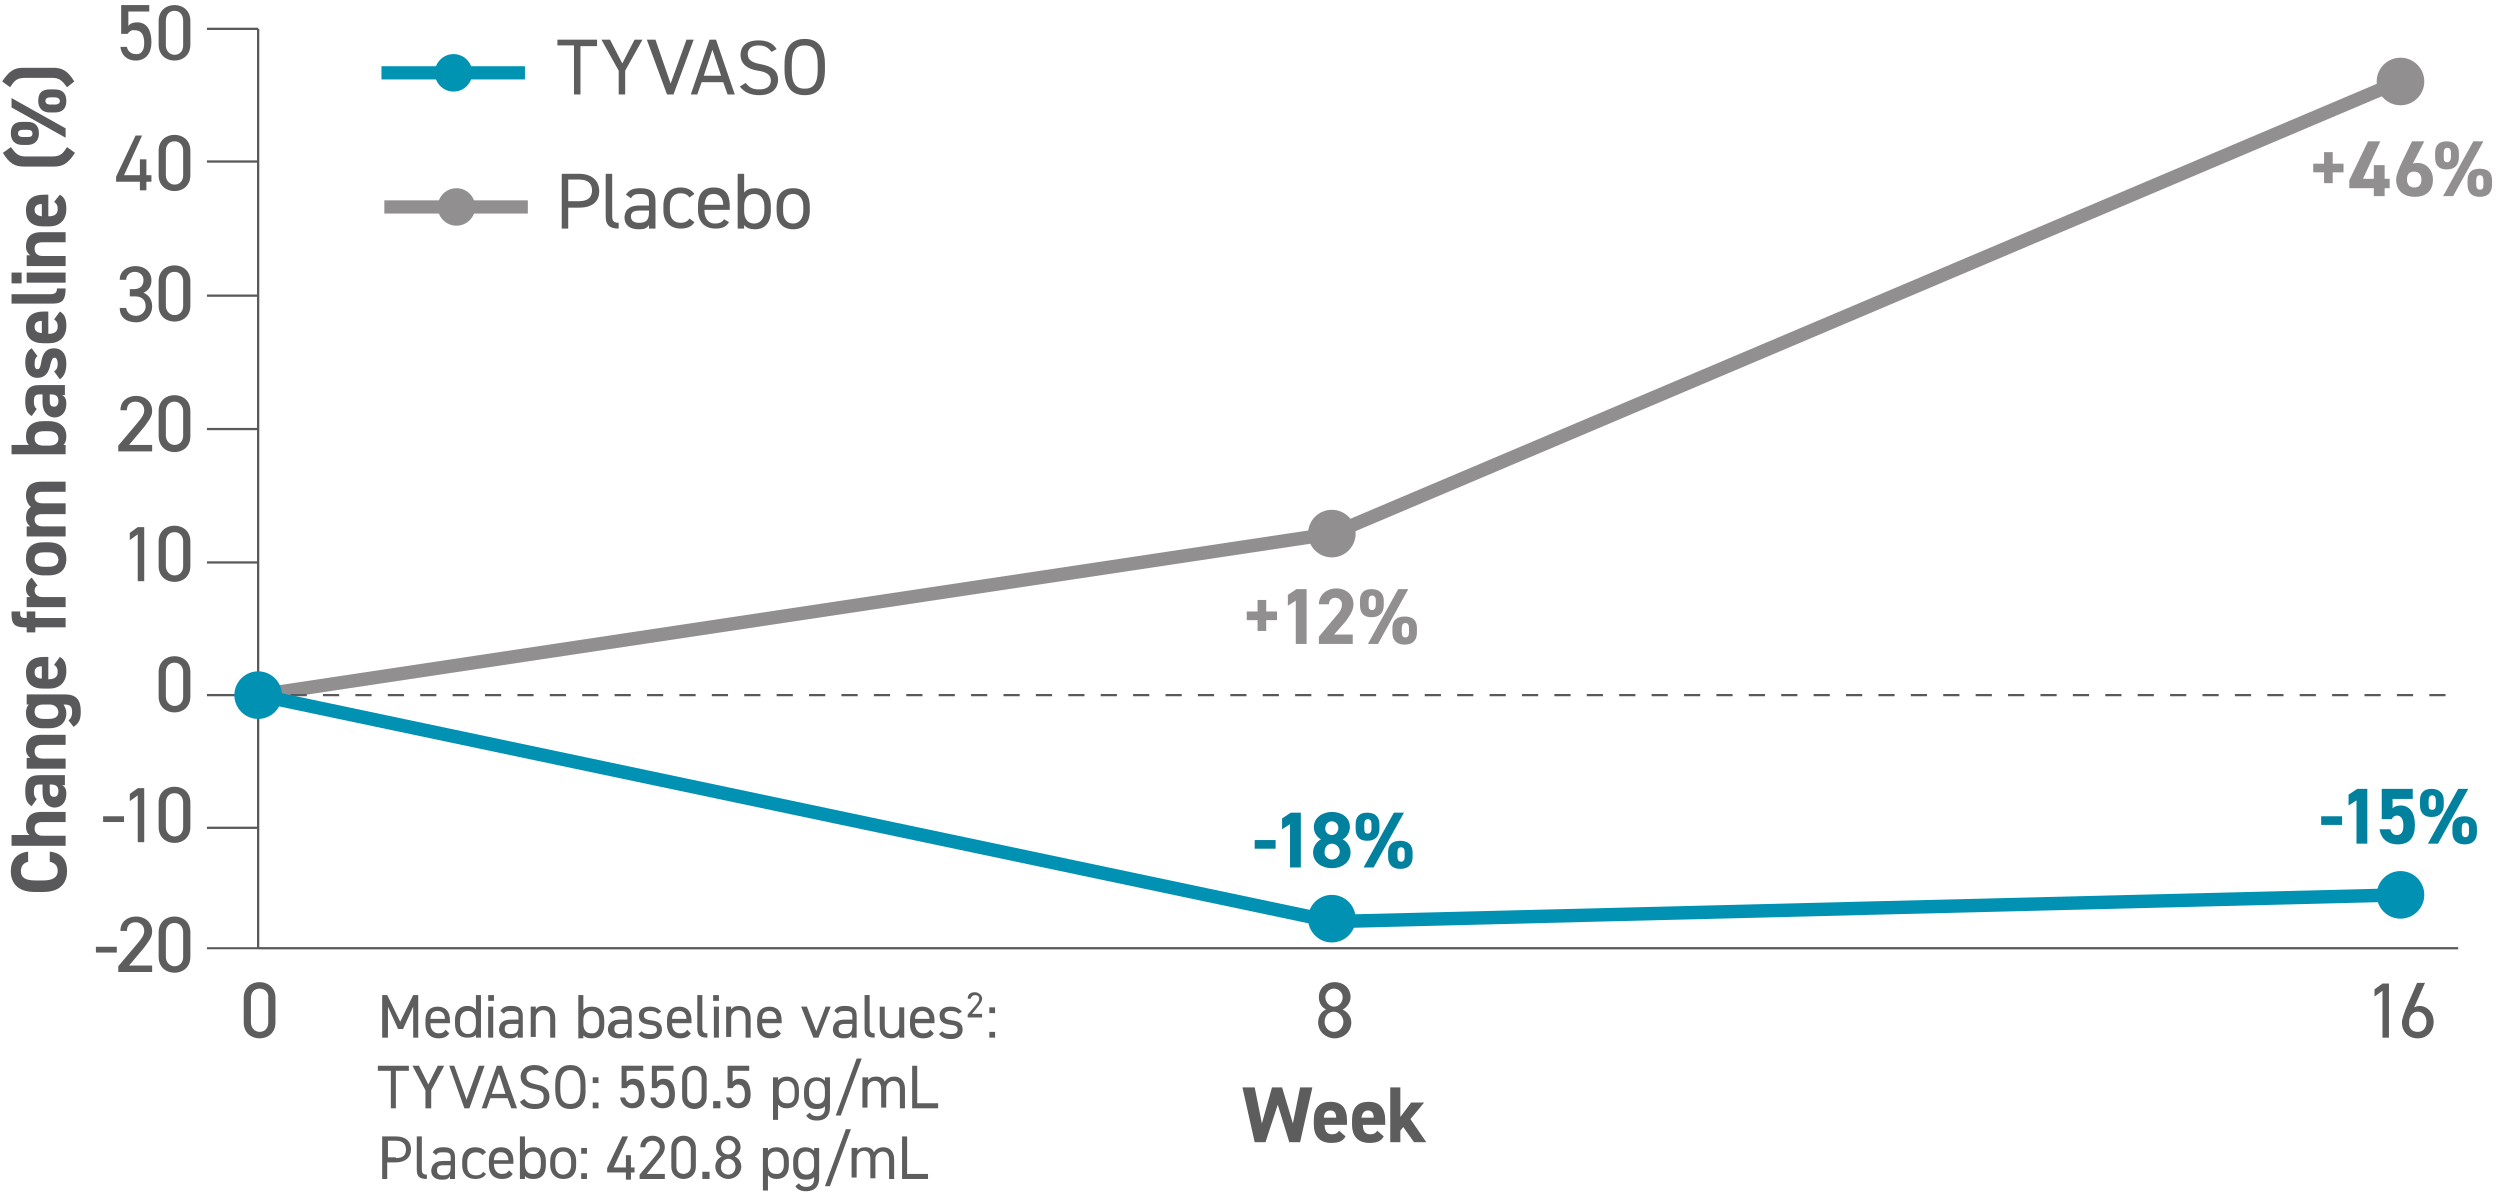 <?xml version="1.0" encoding="UTF-8"?>
<svg enable-background="new 0 0 346.7 166" viewBox="0 0 346.7 166" xmlns="http://www.w3.org/2000/svg"><g fill="#5d5d5d"><path d="m38.2 141.8c0 1.4-1 2.2-2.2 2.2s-2.2-.8-2.2-2.2v-3.4c0-1.4 1-2.2 2.2-2.2s2.2.8 2.2 2.2zm-2.2-4.7c-.7 0-1.2.5-1.2 1.3v3.4c0 .8.6 1.3 1.2 1.3.7 0 1.2-.5 1.2-1.3v-3.4c.1-.8-.5-1.3-1.2-1.3z"/><path d="m55.5 141.7 1.8-3.7h.7v5.9h-.7v-4.3l-1.4 3.1h-.7l-1.4-3.1v4.3h-.8v-5.9h.7z"/><path d="m62.3 143.3c-.3.5-.8.7-1.5.7-1.1 0-1.8-.7-1.8-1.9v-.6c0-1.2.6-1.9 1.7-1.9s1.7.7 1.7 1.9v.4h-2.7v.1c0 .7.4 1.3 1.1 1.3.6 0 .8-.2 1-.5zm-2.6-2h2c0-.7-.4-1.1-1-1.1-.7 0-1 .4-1 1.1z"/><path d="m66 138h.7v5.9h-.7v-.4c-.2.3-.6.4-1.2.4-1.2 0-1.7-.8-1.7-1.9v-.6c0-1.2.7-1.9 1.7-1.9.6 0 .9.2 1.2.5zm0 4.1v-.6c0-.8-.4-1.3-1.1-1.3s-1.1.5-1.1 1.3v.6c0 .7.4 1.3 1.1 1.3s1.1-.6 1.1-1.3z"/><path d="m67.7 138h.8v.8h-.8zm0 1.6h.7v4.3h-.7z"/><path d="m70.9 141.4h1v-.5c0-.6-.3-.7-1-.7-.5 0-.8 0-1 .4l-.5-.4c.3-.5.7-.7 1.5-.7 1.1 0 1.6.4 1.6 1.4v3h-.7v-.4c-.2.4-.5.5-1.1.5-1 0-1.5-.5-1.5-1.3.1-1 .7-1.3 1.7-1.3zm1 .6h-1c-.7 0-.9.2-.9.7s.3.7.8.7c.6 0 1.1-.1 1.1-1.1z"/><path d="m73.6 139.6h.7v.4c.2-.3.5-.5 1.1-.5.9 0 1.6.5 1.6 1.7v2.7h-.7v-2.7c0-.9-.5-1.1-1-1.1-.6 0-1 .5-1 1v2.7h-.7z"/><path d="m80.9 140.1c.2-.3.6-.5 1.2-.5 1.1 0 1.7.7 1.7 1.9v.6c0 1.1-.5 1.9-1.7 1.9-.6 0-.9-.1-1.2-.4v.4h-.7v-6h.7zm2.2 2v-.6c0-.8-.4-1.3-1.1-1.3s-1.1.5-1.1 1.2v.6c0 .7.3 1.3 1.1 1.3.7.1 1.1-.5 1.1-1.2z"/><path d="m86 141.4h1v-.5c0-.6-.3-.7-1-.7-.5 0-.8 0-1 .4l-.5-.4c.3-.5.7-.7 1.5-.7 1.1 0 1.6.4 1.6 1.4v3h-.7v-.4c-.2.4-.5.5-1.1.5-1 0-1.5-.5-1.5-1.3.1-1 .8-1.3 1.7-1.3zm1.1.6h-1c-.7 0-.9.2-.9.7s.3.7.8.7c.6 0 1.1-.1 1.1-1.1z"/><path d="m91.2 140.6c-.2-.3-.5-.4-1.1-.4-.5 0-.8.2-.8.6 0 .5.4.6 1 .7.8.1 1.5.3 1.5 1.3 0 .7-.5 1.3-1.6 1.3-.9 0-1.3-.3-1.7-.7l.5-.4c.2.3.5.4 1.2.4.6 0 .9-.2.9-.6 0-.5-.3-.6-1.1-.7-.7-.1-1.4-.3-1.4-1.3 0-.7.5-1.2 1.5-1.2.7 0 1.2.2 1.6.7z"/><path d="m95.8 143.3c-.3.5-.8.7-1.5.7-1.1 0-1.8-.7-1.8-1.9v-.6c0-1.2.6-1.9 1.7-1.9s1.7.7 1.7 1.9v.4h-2.7v.1c0 .7.4 1.3 1.1 1.3.6 0 .8-.2 1-.5zm-2.6-2h2c0-.7-.4-1.1-1-1.1-.7 0-1 .4-1 1.1z"/><path d="m96.7 138h.7v4.4c0 .5 0 .9.7.9v.6c-1.1 0-1.4-.4-1.4-1.3z"/><path d="m98.9 138h.8v.8h-.8zm.1 1.6h.7v4.3h-.7z"/><path d="m100.7 139.6h.7v.4c.2-.3.5-.5 1.1-.5.9 0 1.6.5 1.6 1.7v2.7h-.7v-2.7c0-.9-.5-1.1-1-1.1-.6 0-1 .5-1 1v2.7h-.7z"/><path d="m108.3 143.3c-.3.5-.8.7-1.5.7-1.1 0-1.8-.7-1.8-1.9v-.6c0-1.2.6-1.9 1.7-1.9s1.7.7 1.7 1.9v.4h-2.7v.1c0 .7.4 1.3 1.1 1.3.6 0 .8-.2 1-.5zm-2.6-2h2c0-.7-.4-1.1-1-1.1-.7 0-1 .4-1 1.1z"/><path d="m115.2 139.6-1.7 4.3h-.7l-1.7-4.3h.8l1.3 3.4 1.3-3.4z"/><path d="m117.2 141.4h1v-.5c0-.6-.3-.7-1-.7-.5 0-.8 0-1 .4l-.5-.4c.3-.5.7-.7 1.5-.7 1.1 0 1.6.4 1.6 1.4v3h-.7v-.4c-.2.4-.5.5-1.1.5-1 0-1.5-.5-1.5-1.3.1-1 .7-1.3 1.7-1.3zm1 .6h-1c-.7 0-.9.2-.9.7s.3.7.8.7c.6 0 1.1-.1 1.1-1.1z"/><path d="m119.9 138h.7v4.4c0 .5 0 .9.7.9v.6c-1.1 0-1.4-.4-1.4-1.3z"/><path d="m125.4 143.9h-.7v-.4c-.2.3-.5.5-1.1.5-.9 0-1.6-.5-1.6-1.7v-2.7h.7v2.7c0 .9.5 1.1 1 1.1.6 0 1-.5 1-1v-2.7h.7z"/><path d="m129.5 143.3c-.3.5-.8.7-1.5.7-1.1 0-1.8-.7-1.8-1.9v-.6c0-1.2.6-1.9 1.7-1.9s1.7.7 1.7 1.9v.4h-2.7v.1c0 .7.4 1.3 1.1 1.3.6 0 .8-.2 1-.5zm-2.6-2h2c0-.7-.4-1.1-1-1.1s-1 .4-1 1.1z"/><path d="m132.9 140.6c-.2-.3-.5-.4-1.1-.4-.5 0-.8.2-.8.6 0 .5.4.6 1 .7.8.1 1.5.3 1.5 1.3 0 .7-.5 1.3-1.6 1.3-.9 0-1.3-.3-1.7-.7l.5-.4c.2.3.5.4 1.2.4.6 0 .9-.2.9-.6 0-.5-.3-.6-1.1-.7-.7-.1-1.4-.3-1.4-1.3 0-.7.5-1.2 1.5-1.2.7 0 1.2.2 1.6.7z"/><path d="m138 140.5h-.8v-.8h.8zm0 3.4h-.8v-.8h.8z"/><path d="m56.7 147.8v.7h-1.8v5.2h-.7v-5.2h-1.8v-.7z"/><path d="m58.1 147.8 1.3 2.6 1.3-2.6h.9l-1.8 3.4v2.5h-.8v-2.5l-1.8-3.4z"/><path d="m63 147.8 1.7 4.7 1.7-4.7h.8l-2.1 5.9h-.7l-2.1-5.9z"/><path d="m66.8 153.7 2.1-5.9h.7l2.1 5.9h-.8l-.5-1.4h-2.4l-.5 1.4zm1.4-2h1.9l-.9-2.8z"/><path d="m75.5 149.1c-.3-.4-.7-.7-1.4-.7s-1.1.3-1.1.9c0 .7.5.9 1.4 1.1 1.1.2 1.8.6 1.8 1.7 0 .8-.5 1.7-2 1.7-1 0-1.7-.3-2.1-1l.6-.4c.4.5.7.7 1.5.7 1 0 1.2-.4 1.2-1s-.3-.9-1.4-1.1-1.8-.7-1.8-1.7c0-.8.6-1.6 1.9-1.6.9 0 1.5.3 2 1z"/><path d="m79.1 153.8c-1.3 0-2.1-.8-2.1-2.7v-.7c0-1.9.8-2.7 2.1-2.7s2.1.8 2.1 2.7v.7c.1 1.9-.8 2.7-2.1 2.7zm-1.4-2.7c0 1.5.5 2 1.4 2s1.4-.6 1.4-2v-.7c0-1.5-.5-2-1.4-2s-1.4.6-1.4 2z"/><path d="m83 150.2h-.8v-.8h.8zm0 3.5h-.8v-.8h.8z"/><path d="m86.9 150.9h-.7v-3.1h3v.7h-2.3v1.5c.2-.2.5-.4.9-.4 1.1 0 1.6.8 1.6 2.2 0 1.2-.6 1.9-1.7 1.9-.9 0-1.6-.6-1.7-1.5h.7c.1.5.5.8.9.8.6 0 1-.4 1-1.2 0-.9-.3-1.4-1-1.4-.3 0-.5.2-.7.5z"/><path d="m91.1 150.9h-.7v-3.1h3v.7h-2.3v1.5c.2-.2.5-.4.9-.4 1.1 0 1.6.8 1.6 2.2 0 1.2-.6 1.9-1.7 1.9-.9 0-1.6-.6-1.7-1.5h.7c.1.5.5.8.9.8.6 0 1-.4 1-1.2 0-.9-.3-1.4-1-1.4-.2 0-.5.2-.7.5z"/><path d="m98 152.1c0 1.1-.8 1.7-1.7 1.7s-1.7-.6-1.7-1.7v-2.6c0-1.1.8-1.7 1.7-1.7s1.7.6 1.7 1.7zm-1.7-3.7c-.5 0-1 .4-1 1v2.6c0 .6.4 1 1 1 .5 0 1-.4 1-1v-2.6c-.1-.6-.5-1-1-1z"/><path d="m99.9 153.7h-1v-1h1z"/><path d="m101.6 150.9h-.7v-3.1h3v.7h-2.3v1.5c.2-.2.5-.4.9-.4 1.1 0 1.6.8 1.6 2.2 0 1.2-.6 1.9-1.7 1.9-.9 0-1.6-.6-1.7-1.5h.7c.1.5.5.8.9.8.6 0 1-.4 1-1.2 0-.9-.3-1.4-1-1.4-.3 0-.5.2-.7.5z"/><path d="m109.1 149.3c1.1 0 1.7.7 1.7 1.9v.6c0 1.1-.5 1.9-1.7 1.9-.6 0-.9-.2-1.2-.5v2.1h-.7v-5.9h.7v.4c.3-.3.7-.5 1.2-.5zm1.1 2.5v-.6c0-.8-.4-1.3-1.1-1.3s-1.1.5-1.1 1.2v.6c0 .7.3 1.3 1.1 1.3.7.1 1.1-.4 1.1-1.2z"/><path d="m114.4 149.4h.7v4.2c0 1.2-.7 1.8-1.8 1.8-.7 0-1.2-.2-1.5-.7l.5-.4c.2.3.5.5 1 .5.7 0 1.1-.4 1.1-1.1v-.3c-.2.3-.6.4-1.2.4-1.2 0-1.7-.8-1.7-1.9v-.6c0-1.2.7-1.9 1.7-1.9.6 0 .9.2 1.2.5zm0 2.4v-.6c0-.8-.4-1.3-1.1-1.3s-1.1.5-1.1 1.3v.6c0 .7.4 1.3 1.1 1.3.8 0 1.1-.5 1.1-1.3z"/><path d="m115.9 154.7 2.9-7.9h.7l-2.9 7.9z"/><path d="m119.7 149.4h.7v.4c.2-.3.5-.5 1.1-.5s1 .2 1.2.7c.3-.5.8-.7 1.3-.7.9 0 1.5.6 1.5 1.7v2.7h-.7v-2.7c0-.8-.4-1.1-.9-1.1s-1 .4-1 1v2.7h-.7v-2.6c0-.8-.4-1.1-.9-1.1-.6 0-1 .5-1 1v2.7h-.7v-4.2z"/><path d="m127.3 153h2.8v.7h-3.6v-5.9h.7v5.2z"/><path d="m53.7 161.2v2.3h-.7v-5.9h1.9c1.4 0 2.1.7 2.1 1.8s-.8 1.8-2.1 1.8zm1.2-.6c1 0 1.4-.4 1.4-1.2 0-.7-.4-1.2-1.4-1.2h-1.1v2.3h1.1z"/><path d="m57.8 157.6h.7v4.4c0 .5 0 .9.7.9v.6c-1.1 0-1.4-.4-1.4-1.3z"/><path d="m61.5 161h1v-.5c0-.6-.3-.7-1-.7-.5 0-.8 0-1 .4l-.5-.4c.3-.5.7-.7 1.5-.7 1.1 0 1.6.4 1.6 1.4v3h-.7v-.4c-.2.4-.5.5-1.1.5-1 0-1.5-.5-1.5-1.3.1-1 .8-1.3 1.7-1.3zm1 .6h-1c-.7 0-.9.2-.9.7s.3.7.8.7c.6 0 1.1-.1 1.1-1.1z"/><path d="m67.4 162.8c-.3.5-.8.7-1.5.7-1.2 0-1.8-.8-1.8-1.9v-.6c0-1.2.7-1.9 1.8-1.9.6 0 1.2.2 1.5.7l-.5.4c-.2-.3-.5-.4-.9-.4-.7 0-1.2.5-1.2 1.3v.6c0 .7.3 1.3 1.2 1.3.4 0 .8-.1 1-.5z"/><path d="m71.1 162.8c-.3.5-.8.7-1.5.7-1.1 0-1.8-.7-1.8-1.9v-.6c0-1.2.6-1.9 1.7-1.9s1.7.7 1.7 1.9v.4h-2.7v.1c0 .7.4 1.3 1.1 1.3.6 0 .8-.2 1-.5zm-2.6-1.9h2c0-.7-.4-1.1-1-1.1-.6-.1-1 .4-1 1.1z"/><path d="m72.8 159.6c.2-.3.6-.5 1.2-.5 1.1 0 1.7.7 1.7 1.9v.6c0 1.1-.5 1.9-1.7 1.9-.6 0-.9-.1-1.2-.4v.4h-.7v-5.9h.7zm2.2 2v-.6c0-.8-.4-1.3-1.1-1.3s-1.1.5-1.1 1.2v.6c0 .7.3 1.3 1.1 1.3.7.1 1.1-.5 1.1-1.2z"/><path d="m79.9 161.6c0 1.1-.5 1.9-1.8 1.9-1.1 0-1.8-.8-1.8-1.9v-.6c0-1.2.7-1.9 1.8-1.9s1.8.7 1.8 1.9zm-.7 0v-.6c0-.8-.4-1.3-1.1-1.3s-1.1.5-1.1 1.3v.6c0 .7.3 1.3 1.1 1.3.7 0 1.1-.6 1.1-1.3z"/><path d="m81.4 160h-.8v-.8h.8zm0 3.5h-.8v-.8h.8z"/><path d="m87.1 157.6-2 4.3h1.7v-1.7h.7v1.7h.5v.7h-.5v1h-.7v-1h-2.6v-.6l2.1-4.4z"/><path d="m92.2 163.5h-3.5v-.6l2.1-2.5c.4-.5.7-.9.7-1.3 0-.6-.5-.9-1-.9s-1 .3-1 .9h-.7c0-1 .8-1.6 1.7-1.6s1.7.6 1.7 1.6c0 .7-.5 1.3-.9 1.7l-1.6 2h2.5z"/><path d="m96.5 161.8c0 1.1-.8 1.7-1.7 1.7s-1.7-.6-1.7-1.7v-2.6c0-1.1.8-1.7 1.7-1.7s1.7.6 1.7 1.7zm-1.7-3.6c-.5 0-1 .4-1 1v2.6c0 .6.4 1 1 1 .5 0 1-.4 1-1v-2.6c-.1-.6-.5-1-1-1z"/><path d="m98.4 163.5h-1v-1h1z"/><path d="m100.1 160.4c-.5-.2-.8-.7-.8-1.3 0-1 .8-1.6 1.7-1.6s1.7.6 1.7 1.6c0 .6-.4 1.1-.8 1.3.5.2.9.7.9 1.4 0 1-.9 1.7-1.8 1.7s-1.8-.7-1.8-1.7c0-.7.4-1.2.9-1.4zm.9 2.5c.6 0 1-.5 1-1.1 0-.7-.5-1.1-1-1.1s-1 .4-1 1.1c-.1.6.4 1.1 1 1.1zm0-2.8c.5 0 1-.4 1-1 0-.5-.4-1-1-1-.5 0-1 .4-1 1s.4 1 1 1z"/><path d="m107.7 159.1c1.1 0 1.7.7 1.7 1.9v.6c0 1.1-.5 1.9-1.7 1.9-.6 0-.9-.2-1.2-.5v2.1h-.7v-5.9h.7v.4c.2-.3.6-.5 1.2-.5zm1 2.5v-.6c0-.8-.4-1.3-1.1-1.3s-1.1.5-1.1 1.2v.6c0 .7.3 1.3 1.1 1.3.7.1 1.1-.5 1.1-1.2z"/><path d="m112.9 159.2h.7v4.2c0 1.2-.7 1.8-1.8 1.8-.7 0-1.2-.2-1.5-.7l.5-.4c.2.3.5.5 1 .5.7 0 1.1-.4 1.1-1.1v-.3c-.2.3-.6.4-1.2.4-1.2 0-1.7-.8-1.7-1.9v-.7c0-1.2.7-1.9 1.7-1.9.6 0 .9.2 1.2.5zm0 2.4v-.6c0-.8-.4-1.3-1.1-1.3s-1.1.5-1.1 1.3v.6c0 .7.4 1.3 1.1 1.3.8 0 1.1-.6 1.1-1.3z"/><path d="m114.4 164.5 2.9-7.9h.7l-2.9 7.9z"/><path d="m118.2 159.2h.7v.4c.2-.3.5-.5 1.1-.5s1 .2 1.2.7c.3-.5.8-.7 1.3-.7.9 0 1.5.6 1.5 1.7v2.7h-.7v-2.7c0-.8-.4-1.1-.9-1.1s-1 .4-1 1v2.7h-.7v-2.7c0-.8-.4-1.1-.9-1.1-.6 0-1 .5-1 1v2.7h-.7v-4.1z"/><path d="m125.9 162.8h2.8v.7h-3.6v-5.9h.7v5.2z"/></g><path d="m320.8 22.7h1.5v-1.6h1.2v1.6h1.5v1.2h-1.5v1.5h-1.2v-1.5h-1.5z" fill="#918f8f"/><path d="m330.1 19.6-2.4 5.2h1.5v-1.9h1.5v1.9h.7v1.3h-.7v1.1h-1.5v-1.1h-3.4v-1.1l2.6-5.4z" fill="#918f8f"/><path d="m334.6 22.7c.2-.1.5-.1.7-.1 1.2 0 2.1 1 2.1 2.3 0 1.7-1.1 2.4-2.5 2.4s-2.6-.7-2.6-2.4c0-.6.3-1.3.7-2.2l1.5-3.1h1.7zm.2 3.3c.7 0 1-.4 1-1.1 0-.6-.3-1.1-1-1.1s-1 .4-1 1.1c0 .6.3 1.1 1 1.1z" fill="#918f8f"/><path d="m341 21.8c0 1-.5 1.7-1.7 1.7-1.1 0-1.6-.6-1.6-1.7v-.6c0-1.1.6-1.6 1.6-1.6 1.1 0 1.7.6 1.7 1.6zm3.4-2.2-4.2 7.6h-1.4l4.2-7.6zm-4.5 2.2v-.6c0-.5-.2-.7-.5-.7s-.5.2-.5.7v.6c0 .5.1.7.5.7.3 0 .5-.3.5-.7zm5.7 3.8c0 1-.5 1.7-1.7 1.7-1.1 0-1.7-.6-1.7-1.7v-.6c0-1.1.6-1.6 1.7-1.6s1.7.5 1.7 1.6zm-1.2 0v-.6c0-.5-.2-.7-.5-.7s-.5.2-.5.7v.6c0 .5.2.7.5.7.4 0 .5-.2.5-.7z" fill="#918f8f"/><path d="m172.9 84.8h1.5v-1.6h1.2v1.6h1.5v1.2h-1.5v1.5h-1.2v-1.5h-1.5z" fill="#918f8f"/><path d="m181.2 89.3h-1.5v-6l-1.1.7v-1.5l1.2-.8h1.4z" fill="#918f8f"/><path d="m187.6 89.3h-4.7v-1l2.5-3c.5-.5.7-1 .7-1.5 0-.6-.5-.9-.9-.9-.5 0-.9.3-.9.9h-1.4c0-1.3 1.1-2.2 2.4-2.2 1.4 0 2.4.9 2.4 2.2 0 1-.7 1.8-1.1 2.4l-1.6 1.8h2.6z" fill="#918f8f"/><path d="m191.9 83.9c0 1-.5 1.7-1.7 1.7-1.1 0-1.6-.6-1.6-1.7v-.6c0-1.1.6-1.6 1.6-1.6 1.1 0 1.7.6 1.7 1.6zm3.4-2.2-4.2 7.6h-1.4l4.2-7.6zm-4.5 2.2v-.6c0-.5-.2-.7-.5-.7s-.5.2-.5.7v.6c0 .5.1.7.5.7.3 0 .5-.3.5-.7zm5.7 3.8c0 1-.5 1.7-1.7 1.7-1.1 0-1.7-.6-1.7-1.7v-.6c0-1.1.6-1.6 1.7-1.6s1.7.5 1.7 1.6zm-1.1 0v-.6c0-.5-.2-.7-.5-.7s-.5.2-.5.7v.6c0 .5.2.7.5.7s.5-.2.5-.7z" fill="#918f8f"/><path d="m321.9 113.2h2.9v1.2h-2.9z" fill="#01819d"/><path d="m328.3 117h-1.5v-6l-1.1.7v-1.5l1.2-.8h1.4z" fill="#01819d"/><path d="m331.7 113.6h-1.4v-4.2h4.3v1.4h-2.8v1.3c.2-.2.6-.4 1.1-.4 1.2 0 2 .9 2 2.7s-.8 2.7-2.4 2.7c-1.3 0-2.3-.7-2.5-2.1h1.5c.1.5.4.8.9.8.6 0 .9-.4.9-1.3s-.3-1.4-.9-1.4c-.3 0-.6.2-.7.5z" fill="#01819d"/><path d="m338.9 111.6c0 1-.5 1.7-1.7 1.7-1.1 0-1.6-.6-1.6-1.7v-.6c0-1.1.6-1.6 1.6-1.6 1.1 0 1.7.6 1.7 1.6zm3.4-2.2-4.2 7.6h-1.4l4.2-7.6zm-4.5 2.2v-.6c0-.5-.2-.7-.5-.7s-.5.2-.5.7v.6c0 .5.1.7.5.7s.5-.3.5-.7zm5.7 3.8c0 1-.5 1.7-1.7 1.7-1.1 0-1.7-.6-1.7-1.7v-.6c0-1.1.6-1.6 1.7-1.6s1.7.6 1.7 1.6zm-1.1 0v-.6c0-.5-.2-.7-.5-.7s-.5.2-.5.7v.6c0 .5.2.7.5.7s.5-.2.5-.7z" fill="#01819d"/><path d="m174 116.5h2.9v1.2h-2.9z" fill="#01819d"/><path d="m180.4 120.3h-1.5v-6l-1.1.7v-1.5l1.2-.8h1.4z" fill="#01819d"/><path d="m183.2 116.4c-.6-.3-1-1-1-1.7 0-1.3 1.2-2.1 2.5-2.1s2.5.7 2.5 2.1c0 .7-.4 1.4-1 1.7.6.3 1.1 1 1.1 1.8 0 1.4-1.2 2.2-2.6 2.2s-2.6-.8-2.6-2.2c0-.8.5-1.5 1.1-1.8zm1.5 2.8c.6 0 1.1-.5 1.1-1.1 0-.7-.6-1.1-1.1-1.1s-1 .4-1 1.1c-.1.6.4 1.1 1 1.1zm0-3.4c.5 0 .9-.4.9-1 0-.5-.4-.9-.9-.9s-.9.4-.9.9c-.1.6.4 1 .9 1z" fill="#01819d"/><path d="m191.3 114.9c0 1-.5 1.7-1.7 1.7-1.1 0-1.6-.6-1.6-1.7v-.6c0-1.1.6-1.6 1.6-1.6 1.1 0 1.7.6 1.7 1.6zm3.4-2.2-4.2 7.6h-1.4l4.2-7.6zm-4.5 2.2v-.6c0-.5-.2-.7-.5-.7s-.5.2-.5.7v.6c0 .5.1.7.5.7.3 0 .5-.2.5-.7zm5.7 3.9c0 1-.5 1.7-1.7 1.7-1.1 0-1.7-.6-1.7-1.7v-.6c0-1.1.6-1.6 1.7-1.6s1.7.6 1.7 1.6zm-1.1 0v-.6c0-.5-.2-.7-.5-.7s-.5.2-.5.7v.6c0 .5.2.7.5.7s.5-.2.5-.7z" fill="#01819d"/><path d="m183.9 140c-.6-.3-1-.9-1-1.7 0-1.3 1-2.1 2.2-2.1s2.2.8 2.2 2.1c0 .7-.5 1.4-1.1 1.7.6.3 1.2.9 1.2 1.8 0 1.3-1.1 2.2-2.3 2.2s-2.3-.9-2.3-2.2c0-.9.5-1.6 1.1-1.8zm1.1 3.1c.7 0 1.3-.6 1.3-1.4s-.7-1.4-1.3-1.4c-.7 0-1.3.5-1.3 1.4 0 .8.6 1.4 1.3 1.4zm0-3.5c.7 0 1.2-.6 1.2-1.3s-.6-1.2-1.2-1.2c-.7 0-1.2.6-1.2 1.2 0 .7.6 1.3 1.2 1.3z" fill="#5d5d5d"/><path d="m175.5 158.4h-1.5l-1.7-7.6h1.7l1 5 1.4-5h1.4l1.5 5 1-5h1.7l-1.7 7.6h-1.5l-1.6-5.2z" fill="#5d5d5d"/><path d="m186.6 157.6c-.4.7-1 .9-2 .9-1.7 0-2.4-1.1-2.4-2.5v-.7c0-1.7.8-2.5 2.3-2.5 1.6 0 2.3.9 2.3 2.6v.6h-3.1c0 .8.3 1.3 1 1.3.6 0 .8-.2 1-.5zm-3-2.6h1.7c0-.7-.3-1-.8-1-.6 0-.9.4-.9 1z" fill="#5d5d5d"/><path d="m191.9 157.6c-.4.7-1 .9-2 .9-1.7 0-2.4-1.1-2.4-2.5v-.7c0-1.7.8-2.5 2.3-2.5 1.6 0 2.3.9 2.3 2.6v.6h-3.1c0 .8.3 1.3 1 1.3.6 0 .8-.2 1-.5zm-3.1-2.6h1.7c0-.7-.3-1-.8-1s-.8.4-.9 1z" fill="#5d5d5d"/><path d="m197.5 152.9-1.9 2.3 2.2 3.2h-1.7l-1.5-2.1-.4.5v1.6h-1.4v-7.6h1.4v4.1l1.5-2z" fill="#5d5d5d"/><path d="m82.8 5.5v.9h-2.3v6.7h-.9v-6.8h-2.3v-.8z" fill="#5d5d5d"/><path d="m84.6 5.5 1.7 3.3 1.7-3.3h1.1l-2.4 4.3v3.3h-.9v-3.3l-2.4-4.3z" fill="#5d5d5d"/><path d="m90.9 5.5 2.1 6.1 2.2-6.1h1l-2.8 7.6h-.9l-2.8-7.6z" fill="#5d5d5d"/><path d="m95.8 13.1 2.6-7.6h.9l2.6 7.6h-1l-.6-1.7h-3l-.6 1.7zm1.8-2.6h2.4l-1.2-3.6z" fill="#5d5d5d"/><path d="m107 7.2c-.4-.5-.8-.9-1.8-.9-.9 0-1.5.4-1.5 1.2 0 .9.7 1.2 1.8 1.4 1.5.3 2.4.8 2.4 2.2 0 1-.7 2.1-2.6 2.1-1.2 0-2.1-.4-2.7-1.2l.8-.5c.5.6.9.9 1.9.9 1.2 0 1.6-.6 1.6-1.2 0-.7-.4-1.2-1.8-1.4s-2.4-.9-2.4-2.2c0-1.1.7-2 2.5-2 1.2 0 2 .4 2.5 1.2z" fill="#5d5d5d"/><path d="m111.6 13.2c-1.7 0-2.8-1-2.8-3.5v-.8c0-2.5 1.1-3.5 2.8-3.5s2.8 1 2.8 3.5v.8c0 2.5-1.1 3.5-2.8 3.5zm-1.8-3.5c0 1.9.6 2.6 1.8 2.6s1.8-.7 1.8-2.6v-.8c0-1.9-.6-2.6-1.8-2.6s-1.8.7-1.8 2.6z" fill="#5d5d5d"/><path d="m78.8 28.8v2.9h-.9v-7.6h2.4c1.7 0 2.8.9 2.8 2.4s-1 2.3-2.8 2.3zm1.5-.9c1.3 0 1.8-.6 1.8-1.5s-.5-1.5-1.8-1.5h-1.5v3z" fill="#5d5d5d"/><path d="m84 24.1h.9v5.7c0 .6 0 1.1.9 1.1v.8c-1.4 0-1.8-.6-1.8-1.7z" fill="#5d5d5d"/><path d="m88.7 28.5h1.3v-.6c0-.8-.4-1-1.2-1-.7 0-1 .1-1.3.6l-.7-.5c.4-.6.9-.9 2-.9 1.4 0 2.1.5 2.1 1.8v3.8h-.9v-.5c-.3.5-.7.6-1.4.6-1.3 0-2-.6-2-1.7.1-1.2.9-1.6 2.1-1.6zm1.3.7h-1.3c-.9 0-1.2.3-1.2.8 0 .6.4.9 1.1.9.8 0 1.4-.2 1.4-1.4z" fill="#5d5d5d"/><path d="m96.3 30.8c-.3.6-1 .9-1.9.9-1.5 0-2.4-1-2.4-2.5v-.7c0-1.6.9-2.5 2.4-2.5.8 0 1.5.3 1.9.9l-.7.5c-.2-.4-.7-.6-1.2-.6-.9 0-1.5.6-1.5 1.7v.7c0 .9.4 1.7 1.5 1.7.5 0 1-.2 1.2-.6z" fill="#5d5d5d"/><path d="m101.1 30.8c-.4.7-1 .9-1.9.9-1.5 0-2.4-1-2.4-2.5v-.7c0-1.6.7-2.5 2.2-2.5s2.2.9 2.2 2.5v.6h-3.5v.2c0 .9.5 1.7 1.4 1.7.7 0 1.1-.2 1.3-.6zm-3.4-2.4h2.6c0-.9-.5-1.5-1.3-1.5-.9 0-1.2.5-1.3 1.5z" fill="#5d5d5d"/><path d="m103.2 26.7c.3-.4.8-.6 1.5-.6 1.4 0 2.2.9 2.2 2.5v.7c0 1.4-.7 2.5-2.2 2.5-.7 0-1.2-.2-1.5-.6v.5h-.9v-7.6h.9zm2.8 2.6v-.7c0-1-.5-1.7-1.4-1.7s-1.4.6-1.4 1.6v.8c0 .9.4 1.7 1.4 1.7.9 0 1.4-.8 1.4-1.7z" fill="#5d5d5d"/><path d="m112.3 29.3c0 1.4-.7 2.5-2.3 2.5-1.5 0-2.3-1-2.3-2.5v-.7c0-1.6.8-2.5 2.3-2.5s2.3.9 2.3 2.5zm-.9 0v-.7c0-1-.5-1.7-1.4-1.7s-1.4.6-1.4 1.7v.7c0 .9.4 1.7 1.4 1.7.9 0 1.4-.8 1.4-1.7z" fill="#5d5d5d"/><path d="m331.3 143.9h-.9v-6.5l-1.1.8v-1l1.1-.8h.9z" fill="#5d5d5d"/><path d="m334.8 139.7c.2-.1.5-.2.7-.2 1.2 0 2 1 2 2.2 0 1.3-.9 2.3-2.2 2.3s-2.2-.9-2.2-2.2c0-.5.3-1.2.5-1.8l1.6-3.7h1.1zm.5 3.4c.7 0 1.2-.5 1.2-1.4 0-.8-.5-1.4-1.2-1.4s-1.2.6-1.2 1.4c-.1.9.4 1.4 1.2 1.4z" fill="#5d5d5d"/><path d="m13.3 131.3h2.9v.8h-2.9z" fill="#5d5d5d"/><path d="m20.9 134.8h-4.5v-.8l2.7-3.2c.5-.6.9-1.1.9-1.7 0-.8-.6-1.2-1.2-1.2-.7 0-1.2.4-1.2 1.2h-.9c0-1.3 1-2 2.2-2s2.2.8 2.2 2.1c0 .9-.7 1.6-1.1 2.2l-2.1 2.5h3.2v.9z" fill="#5d5d5d"/><path d="m26.4 132.7c0 1.4-1 2.2-2.2 2.2s-2.2-.8-2.2-2.2v-3.4c0-1.4 1-2.2 2.2-2.2s2.2.8 2.2 2.2zm-2.2-4.7c-.7 0-1.2.5-1.2 1.3v3.4c0 .8.6 1.3 1.2 1.3.7 0 1.2-.5 1.2-1.3v-3.4c0-.8-.5-1.3-1.2-1.3z" fill="#5d5d5d"/><path d="m14.3 113.2h2.9v.8h-2.9z" fill="#5d5d5d"/><path d="m20 116.8h-.9v-6.5l-1.1.8v-1l1.1-.8h.9z" fill="#5d5d5d"/><path d="m26.4 114.7c0 1.4-1 2.2-2.2 2.2s-2.2-.8-2.2-2.2v-3.4c0-1.4 1-2.2 2.2-2.2s2.2.8 2.2 2.2zm-2.2-4.7c-.7 0-1.2.5-1.2 1.3v3.4c0 .8.6 1.3 1.2 1.3.7 0 1.2-.5 1.2-1.3v-3.4c0-.8-.5-1.3-1.2-1.3z" fill="#5d5d5d"/><path d="m26.4 96.6c0 1.4-1 2.2-2.2 2.2s-2.2-.8-2.2-2.2v-3.4c0-1.4 1-2.2 2.2-2.2s2.2.8 2.2 2.2zm-2.2-4.7c-.7 0-1.2.5-1.2 1.3v3.4c0 .8.6 1.3 1.2 1.3.7 0 1.2-.5 1.2-1.3v-3.4c0-.8-.5-1.3-1.2-1.3z" fill="#5d5d5d"/><path d="m20 80.6h-.9v-6.5l-1.1.8v-1l1.1-.8h.9z" fill="#5d5d5d"/><path d="m26.4 78.5c0 1.4-1 2.2-2.2 2.2s-2.2-.8-2.2-2.2v-3.4c0-1.4 1-2.2 2.2-2.2s2.2.8 2.2 2.2zm-2.2-4.7c-.7 0-1.2.5-1.2 1.3v3.4c0 .8.6 1.3 1.2 1.3.7 0 1.2-.5 1.2-1.3v-3.4c0-.8-.5-1.3-1.2-1.3z" fill="#5d5d5d"/><path d="m20.9 62.6h-4.5v-.8l2.7-3.2c.5-.6.9-1.1.9-1.7 0-.8-.6-1.2-1.2-1.2-.7 0-1.2.4-1.2 1.2h-.9c0-1.3 1-2 2.2-2s2.2.8 2.2 2.1c0 .9-.7 1.6-1.1 2.2l-2.1 2.5h3.2v.9z" fill="#5d5d5d"/><path d="m26.4 60.5c0 1.4-1 2.2-2.2 2.2s-2.2-.8-2.2-2.3v-3.4c0-1.4 1-2.2 2.2-2.2s2.2.8 2.2 2.2zm-2.2-4.8c-.7 0-1.2.5-1.2 1.3v3.4c0 .8.6 1.3 1.2 1.3.7 0 1.2-.5 1.2-1.3v-3.4c0-.7-.5-1.3-1.2-1.3z" fill="#5d5d5d"/><path d="m18 40.1h.5c1 0 1.4-.5 1.4-1.3 0-.6-.5-1.1-1.2-1.1s-1.2.5-1.2 1.1h-.9c0-1.2 1-1.9 2.2-1.9 1.3 0 2.2.8 2.2 2 0 .8-.4 1.4-1.1 1.7.7.3 1.2.9 1.2 1.9 0 1.2-.9 2.2-2.2 2.2-1.5 0-2.3-.8-2.3-2h.9c.1.6.5 1.1 1.4 1.1.7 0 1.3-.6 1.3-1.3 0-.9-.5-1.4-1.5-1.4h-.7z" fill="#5d5d5d"/><path d="m26.4 42.4c0 1.4-1 2.2-2.2 2.2s-2.2-.8-2.2-2.2v-3.4c0-1.4 1-2.2 2.2-2.2s2.2.8 2.2 2.2zm-2.2-4.7c-.7 0-1.2.5-1.2 1.3v3.4c0 .8.6 1.3 1.2 1.3.7 0 1.2-.5 1.2-1.3v-3.4c0-.8-.5-1.3-1.2-1.3z" fill="#5d5d5d"/><path d="m19.7 18.8-2.5 5.5h2.2v-2.2h.9v2.2h.7v.9h-.7v1.2h-.9v-1.2h-3.3v-.7l2.7-5.7z" fill="#5d5d5d"/><path d="m26.4 24.3c0 1.4-1 2.2-2.2 2.2s-2.2-.8-2.2-2.2v-3.4c0-1.4 1-2.2 2.2-2.2s2.2.8 2.2 2.2zm-2.2-4.7c-.7 0-1.2.5-1.2 1.3v3.4c0 .8.6 1.3 1.2 1.3.7 0 1.2-.5 1.2-1.3v-3.4c0-.8-.5-1.3-1.2-1.3z" fill="#5d5d5d"/><path d="m17.7 4.7h-.9v-4h3.9v.9h-2.9v2c.2-.3.6-.5 1.2-.5 1.4 0 2 1.1 2 2.8 0 1.5-.8 2.5-2.2 2.5-1.2 0-2-.8-2.1-1.9h.9c.1.6.6 1 1.2 1 .7.1 1.2-.4 1.2-1.5 0-1.2-.4-1.8-1.3-1.8-.5-.1-.8.2-1 .5z" fill="#5d5d5d"/><path d="m26.4 6.2c0 1.4-1 2.2-2.2 2.2s-2.2-.8-2.2-2.2v-3.3c0-1.4 1-2.2 2.2-2.2s2.2.8 2.2 2.2zm-2.2-4.7c-.7 0-1.2.5-1.2 1.4v3.4c0 .8.6 1.3 1.2 1.3.7 0 1.2-.5 1.2-1.3v-3.4c0-.9-.5-1.4-1.2-1.4z" fill="#5d5d5d"/><circle cx="62.9" cy="10.1" fill="#0193b2" r="2.6"/><path d="m52.9 10.1h19.9" fill="none" stroke="#0193b2" stroke-miterlimit="10" stroke-width="1.833"/><circle cx="63.3" cy="28.7" fill="#918f8f" r="2.6"/><path d="m53.3 28.7h19.9" fill="none" stroke="#918f8f" stroke-miterlimit="10" stroke-width="1.833"/><path d="m35.8 96.4 149-22.4 148.2-62.8" fill="none" stroke="#918f8f" stroke-miterlimit="10" stroke-width="1.863"/><circle cx="184.7" cy="74" fill="#918f8f" r="3.3"/><circle cx="332.9" cy="11.3" fill="#918f8f" r="3.3"/><path d="m35.8 131.5h305.1" fill="none" stroke="#59595b" stroke-miterlimit="10" stroke-width=".311"/><path d="m28.7 22.4h7.1" fill="none" stroke="#59595b" stroke-miterlimit="10" stroke-width=".315"/><path d="m28.7 41h7.1" fill="none" stroke="#59595b" stroke-miterlimit="10" stroke-width=".315"/><path d="m28.7 96.4h7.1" fill="none" stroke="#59595b" stroke-miterlimit="10" stroke-width=".315"/><path d="m28.7 114.8h7.1" fill="none" stroke="#59595b" stroke-miterlimit="10" stroke-width=".315"/><path d="m28.7 59.5h7.1" fill="none" stroke="#59595b" stroke-miterlimit="10" stroke-width=".315"/><path d="m28.7 78h7.1" fill="none" stroke="#59595b" stroke-miterlimit="10" stroke-width=".315"/><path d="m35.8 4v127.5" fill="none" stroke="#59595b" stroke-miterlimit="10" stroke-width=".315"/><path d="m28.7 131.5h7.1" fill="none" stroke="#59595b" stroke-miterlimit="10" stroke-width=".285"/><path d="m35.8 96.4h305.1" fill="none" stroke="#59595b" stroke-dasharray="2.247" stroke-miterlimit="10" stroke-width=".311"/><path d="m35.8 96.4 149 31.4 148.2-3.7" fill="none" stroke="#0091b3" stroke-miterlimit="10" stroke-width="1.863"/><circle cx="184.7" cy="127.4" fill="#0091b3" r="3.3"/><circle cx="332.9" cy="124.1" fill="#0091b3" r="3.3"/><circle cx="35.8" cy="96.4" fill="#0091b3" r="3.3"/><path d="m28.7 4h7.1" fill="none" stroke="#59595b" stroke-miterlimit="10" stroke-width=".315"/><path d="m136.2 141.1h-2v-.4l1.2-1.4c.2-.3.4-.5.4-.8 0-.4-.3-.5-.6-.5s-.5.2-.6.5h-.4c0-.6.4-.9 1-.9.5 0 1 .4 1 .9 0 .4-.3.7-.5 1l-.9 1.1h1.4z" fill="#5d5d5d"/><path d="m4 119.5c-.7.1-1.1.6-1.1 1.3 0 .9.6 1.3 2 1.3h1.1c1.4 0 2-.5 2-1.3s-.4-1.1-1.1-1.3v-1.4c1.7.2 2.4 1.2 2.4 2.7 0 1.7-1 2.9-3.3 2.9h-1.2c-2.3 0-3.3-1.2-3.3-2.9 0-1.5.8-2.5 2.4-2.7v1.4z" fill="#59595b"/><path d="m1.6 117.2v-1.4h2.5c-.3-.2-.5-.6-.5-1.2 0-1.1.5-2 2.1-2h3.4v1.4h-3.2c-.8 0-1.1.3-1.1.9s.4 1 1.1 1h3.2v1.4h-7.5z" fill="#59595b"/><path d="m5.9 109.9v-1.1h-.4c-.6 0-.8.2-.8 1 0 .5.1.8.4 1l-.7 1c-.7-.4-.9-1-.9-2.1 0-1.4.4-2.2 2-2.2h3.5v1.4h-.4c.4.2.6.5.6 1.2 0 1.1-.6 1.9-1.7 1.9-1.1-.1-1.6-1-1.6-2.1zm1-1.1v.9c0 .6.2.8.6.8s.6-.3.6-.8c0-.6-.3-.9-1-.9z" fill="#59595b"/><path d="m3.7 106.5v-1.4h.5c-.3-.2-.6-.6-.6-1.2 0-1.1.5-2 2.1-2h3.4v1.4h-3.2c-.8 0-1.1.3-1.1.9s.4 1 1.1 1h3.2v1.4h-5.4z" fill="#59595b"/><path d="m3.7 97.7v-1.4h5.3c1.8 0 2.2 1 2.2 2.4 0 1-.2 1.6-1 2.1l-.7-.9c.3-.2.5-.6.5-1.1 0-.8-.2-1.1-1.1-1.1h-.1c.2.3.4.7.4 1.2 0 1.4-1 2.1-2.4 2.1h-.8c-1.6 0-2.4-.9-2.4-2.1 0-.5.1-.9.4-1.2zm3.1 0h-.7c-.9 0-1.3.3-1.3 1s.5 1 1.3 1h.6c.8 0 1.4-.2 1.4-1-.1-.7-.6-1-1.3-1z" fill="#59595b"/><path d="m8.3 91.1c.7.4.9 1 .9 2 0 1.6-1 2.4-2.4 2.4h-.8c-1.6 0-2.4-.8-2.4-2.2 0-1.5.9-2.2 2.5-2.2h.6v3.1c.7 0 1.3-.2 1.3-1 0-.6-.2-.8-.5-1zm-2.5 3v-1.7c-.7 0-1 .3-1 .8 0 .6.3.9 1 .9z" fill="#59595b"/><path d="m3.7 87h-.3c-1.4 0-1.8-.5-1.8-1.8v-.4h1.2v.3c0 .5.2.6.8.6h.1v-.9h1.2v.9h4.2v1.3h-4.2v.7h-1.2z" fill="#59595b"/><path d="m5.2 81.2c-.2.1-.4.3-.4.7 0 .5.4.9 1.1.9h3.2v1.4h-5.4v-1.4h.5c-.3-.2-.6-.5-.6-1.2 0-.6.3-1.1.8-1.5z" fill="#59595b"/><path d="m6.7 75.2c1.5 0 2.5.7 2.5 2.3s-1 2.3-2.5 2.3h-.6c-1.6 0-2.5-.9-2.5-2.3 0-1.5.8-2.3 2.5-2.3zm0 1.4h-.6c-.9 0-1.3.3-1.3 1s.5 1 1.3 1h.6c.8 0 1.4-.2 1.4-1-.1-.8-.6-1-1.4-1z" fill="#59595b"/><path d="m9.1 69.9v1.4h-3.2c-.9 0-1.1.3-1.1.8s.4.9 1.1.9h3.2v1.4h-5.4v-1.4h.5c-.3-.2-.6-.6-.6-1.2s.2-1.2.7-1.5c-.4-.3-.7-.9-.7-1.6 0-1.2.7-1.9 2.1-1.9h3.4v1.4h-3.2c-.8 0-1.1.3-1.1.8s.4.8 1.1.8h3.2z" fill="#59595b"/><path d="m4 61.7c-.3-.3-.4-.7-.4-1.2 0-1.3.8-2.1 2.5-2.1h.6c1.5 0 2.5.7 2.5 2.1 0 .5-.1.9-.4 1.2h.3v1.3h-7.5v-1.3zm2.7-1.9h-.6c-.9 0-1.3.3-1.3 1s.5 1 1.3 1h.6c.8 0 1.4-.2 1.4-1-.1-.8-.6-1-1.4-1z" fill="#59595b"/><path d="m5.9 55.8v-1.1h-.4c-.6 0-.8.2-.8 1 0 .5.1.8.4 1l-.7 1c-.7-.4-.9-1-.9-2.1 0-1.4.4-2.2 2-2.2h3.5v1.4h-.4c.4.2.6.5.6 1.2 0 1.1-.6 1.9-1.7 1.9-1.1-.1-1.6-1-1.6-2.1zm1-1.1v.9c0 .6.2.8.6.8s.6-.3.6-.8c0-.6-.3-.9-1-.9z" fill="#59595b"/><path d="m5.2 49.4c-.3.2-.4.5-.4 1.1 0 .4.1.7.4.7s.4-.3.5-.9c.2-1.3.7-2 1.8-2 1 0 1.7.7 1.7 2.1 0 1.1-.3 1.8-.9 2.2l-.8-1.1c.3-.2.5-.4.5-1.1 0-.5-.2-.8-.4-.8-.3 0-.4.2-.6.9-.2 1.1-.7 1.9-1.8 1.9-1 0-1.7-.7-1.7-2.1 0-.9.2-1.6.9-2z" fill="#59595b"/><path d="m8.3 43.2c.7.4.9 1 .9 2 0 1.6-1 2.4-2.4 2.4h-.8c-1.6 0-2.4-.8-2.4-2.2 0-1.5.9-2.2 2.5-2.2h.6v3.1c.7 0 1.3-.2 1.3-1 0-.6-.2-.8-.5-1zm-2.5 3v-1.7c-.7 0-1 .3-1 .8 0 .6.3.8 1 .9z" fill="#59595b"/><path d="m1.6 42.2v-1.4h5.4c.6 0 .9-.2.9-.8h1.2c0 1.5-.4 2.1-1.7 2.1h-5.8z" fill="#59595b"/><path d="m1.6 39.3v-1.5h1.4v1.5zm2.1-.1v-1.4h5.4v1.4z" fill="#59595b"/><path d="m3.7 36.8v-1.4h.5c-.3-.2-.6-.6-.6-1.2 0-1.1.5-2 2.1-2h3.4v1.4h-3.2c-.8 0-1.1.3-1.1.9s.4 1 1.1 1h3.2v1.4h-5.4z" fill="#59595b"/><path d="m8.3 27c.7.4.9 1 .9 2 0 1.6-1 2.4-2.4 2.4h-.8c-1.6 0-2.4-.8-2.4-2.2 0-1.5.9-2.2 2.5-2.2h.6v3c.7 0 1.3-.2 1.3-1 0-.6-.2-.8-.5-1zm-2.5 3v-1.7c-.7 0-1 .3-1 .8s.3.8 1 .9z" fill="#59595b"/><path d="m10.4 21.2c-1 1.5-1.7 1.9-2.9 1.9h-4.2c-1.2 0-2-.4-2.9-1.9l1.1-.8c.7.9 1 1.3 2.1 1.3h3.6c1.2 0 1.5-.4 2.1-1.3z" fill="#59595b"/><path d="m3.8 16.9c1 0 1.6.5 1.6 1.6 0 1-.6 1.6-1.6 1.6h-.7c-1 0-1.6-.6-1.6-1.6 0-1.1.5-1.6 1.6-1.6zm-2.2-3.3 7.5 4.2v1.3l-7.5-4.2zm2.2 4.4h-.6c-.5 0-.7.2-.7.5s.2.5.7.5h.6c.5 0 .7-.1.7-.5 0-.3-.2-.5-.7-.5zm3.8-5.6c1 0 1.6.5 1.6 1.6s-.6 1.6-1.6 1.6h-.7c-1 0-1.6-.6-1.6-1.6 0-1.1.5-1.6 1.6-1.6zm0 1.1h-.6c-.5 0-.7.2-.7.5s.2.5.7.5h.6c.5 0 .7-.2.7-.5s-.3-.5-.7-.5z" fill="#59595b"/><path d="m9.3 12.1c-.7-.9-1-1.3-2.1-1.3h-3.7c-1.2 0-1.5.4-2.1 1.3l-1.1-.8c1-1.5 1.7-1.9 2.9-1.9h4.2c1.2 0 2 .4 2.9 1.9z" fill="#59595b"/></svg>